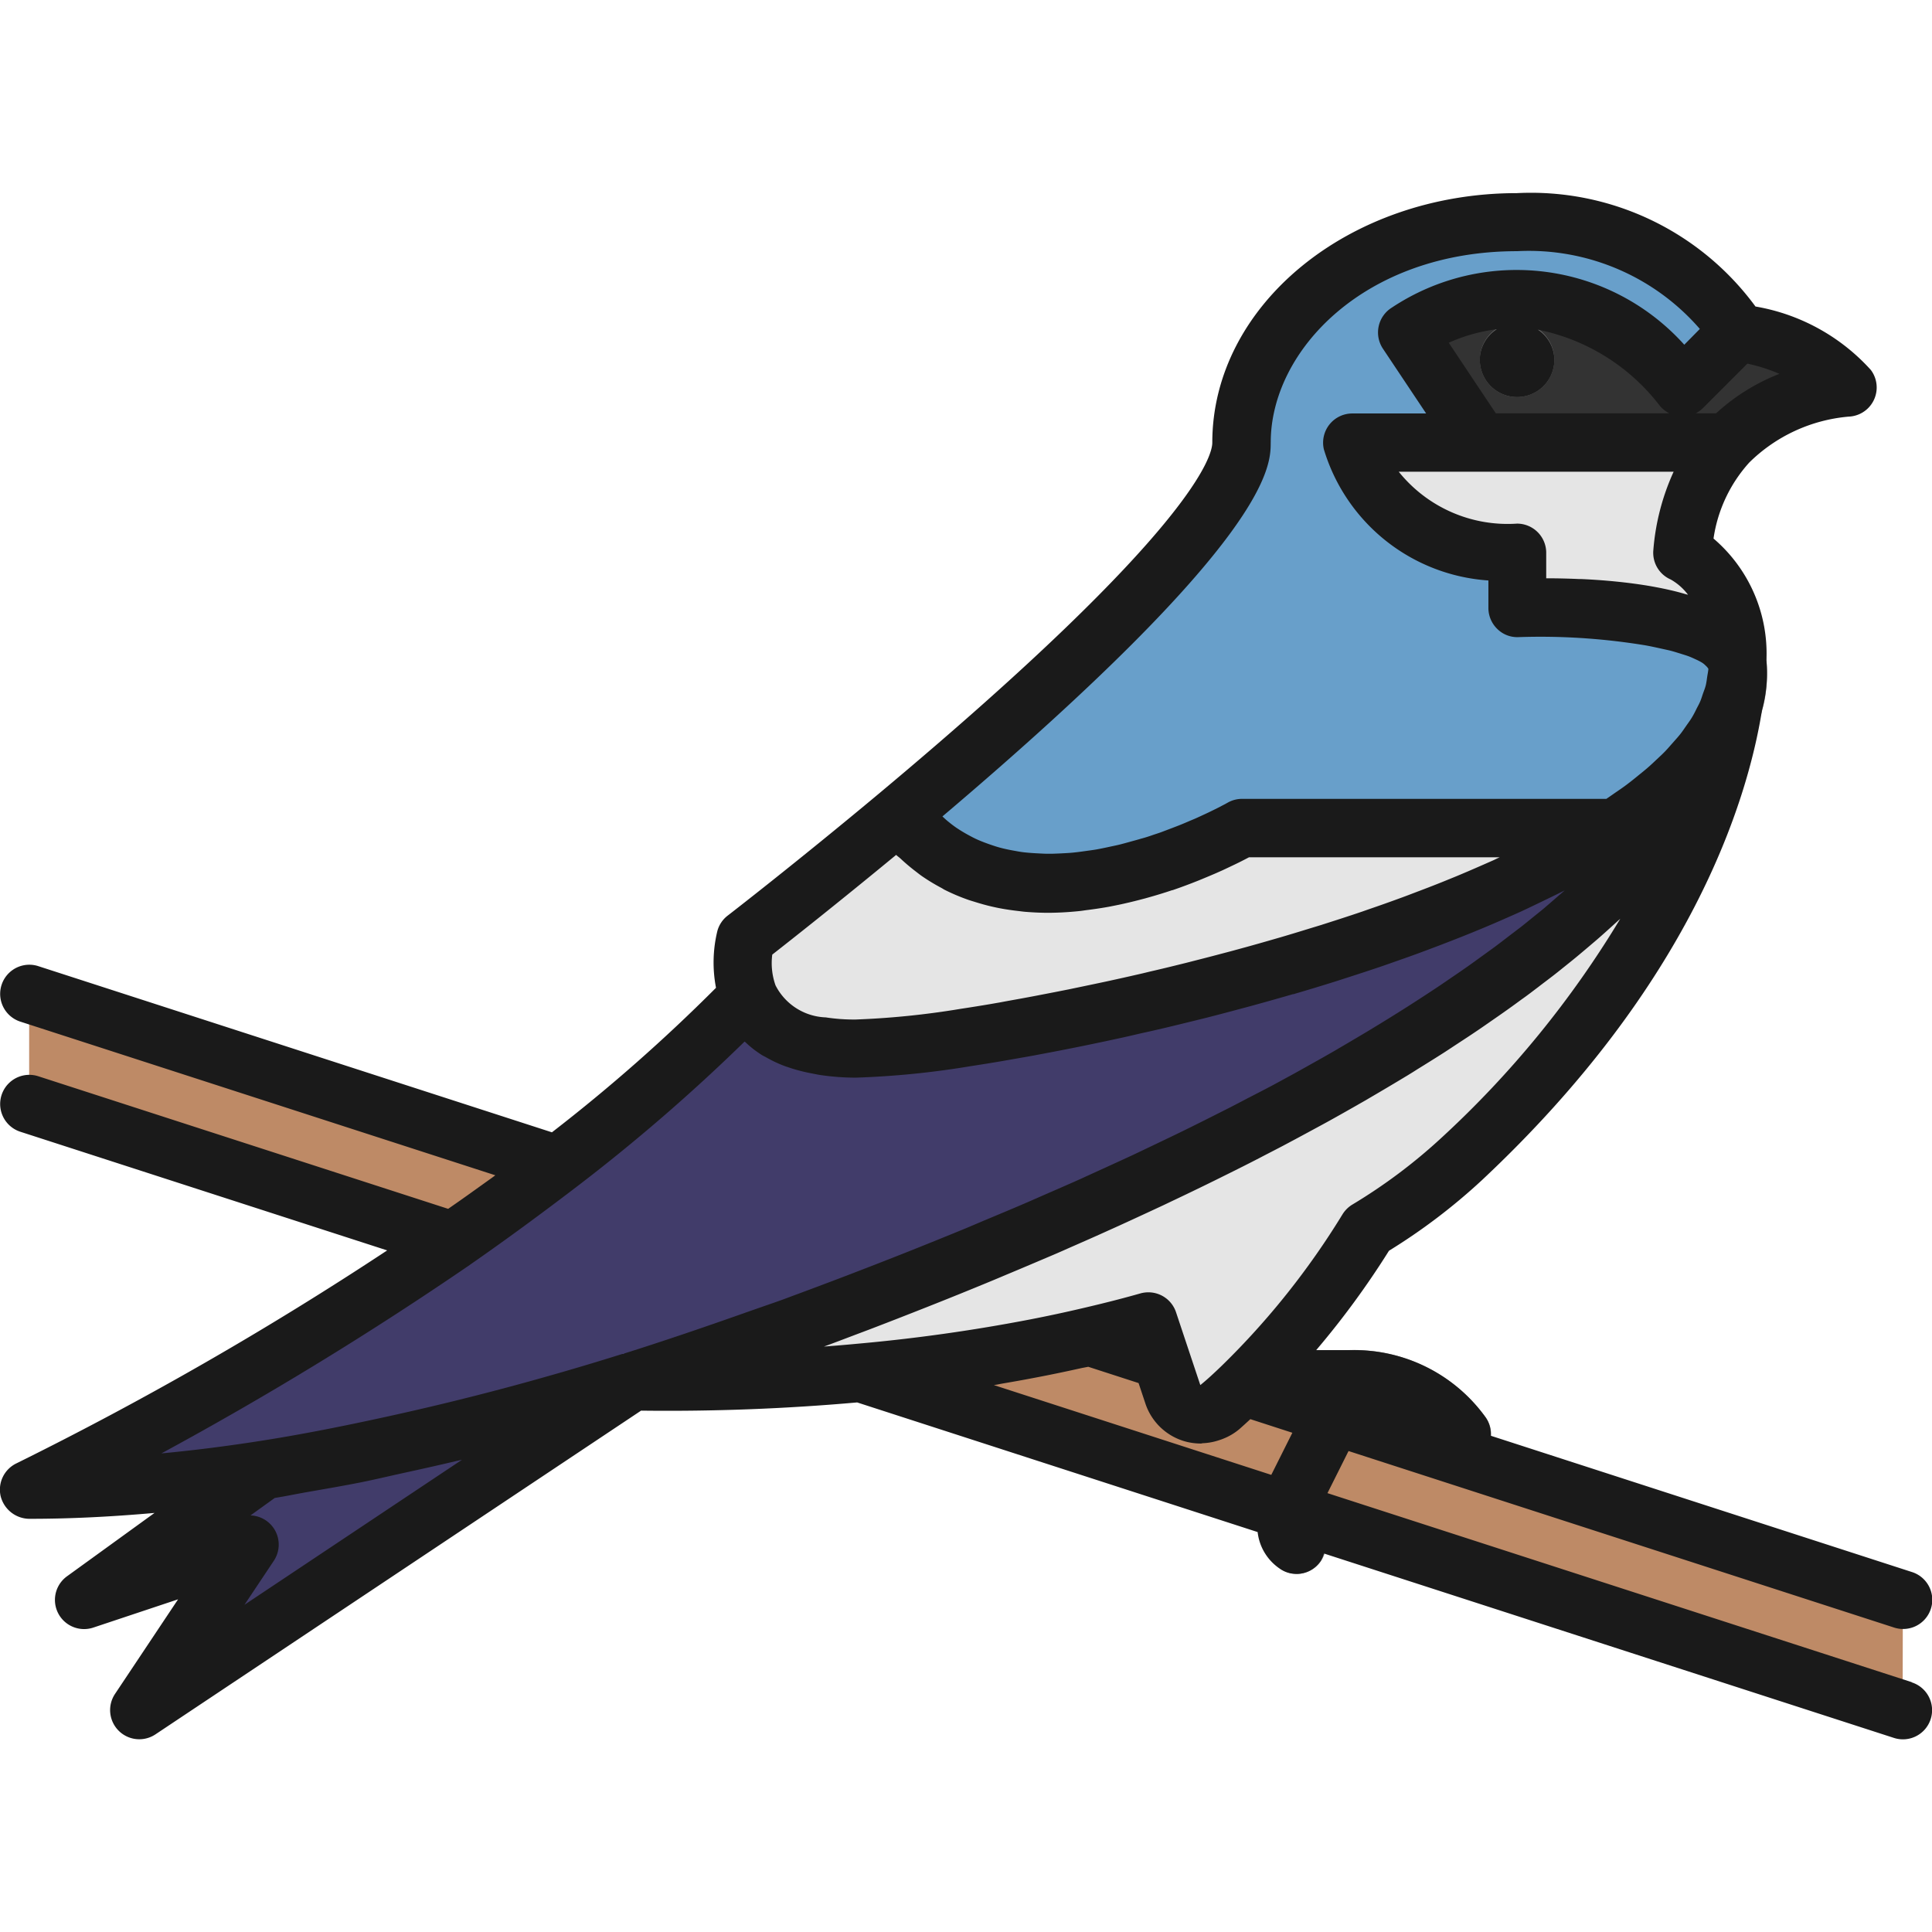 <?xml version="1.0" encoding="utf-8"?><!-- Uploaded to: SVG Repo, www.svgrepo.com, Generator: SVG Repo Mixer Tools -->
<svg width="800px" height="800px" viewBox="0 -4.96 49.689 49.689" xmlns="http://www.w3.org/2000/svg">
  <g id="Group_6809" data-name="Group 6809" transform="translate(-811.83 -531.509)">
    <g id="Group_6808" data-name="Group 6808">
      <g id="Group_6763" data-name="Group 6763">
        <g id="Group_6762" data-name="Group 6762">
          <g id="Group_6761" data-name="Group 6761">
            <path id="Path_2440" data-name="Path 2440" d="M856.275,537.928h-9.68a4.082,4.082,0,0,0,4.252,2.835v1.417s5.265-.172,5.67,1.418a2.919,2.919,0,0,0-1.418-2.835A4.6,4.6,0,0,1,856.275,537.928Z" fill="#e5e5e5"/>
          </g>
        </g>
      </g>
      <g id="Group_6766" data-name="Group 6766">
        <g id="Group_6765" data-name="Group 6765">
          <g id="Group_6764" data-name="Group 6764">
            <path id="Path_2441" data-name="Path 2441" d="M848.013,535.094l1.889,2.834h6.373a4.877,4.877,0,0,1,3.076-1.417,4.429,4.429,0,0,0-2.834-1.417l-1.418,1.417S852.167,532.5,848.013,535.094Z" fill="#333"/>
          </g>
        </g>
      </g>
      <g id="Group_6771" data-name="Group 6771">
        <g id="Group_6768" data-name="Group 6768">
          <g id="Group_6767" data-name="Group 6767">
            <circle id="Ellipse_167" data-name="Ellipse 167" cx="0.709" cy="0.709" r="0.709" transform="translate(850.139 535.094)" fill="#7a7a7a"/>
          </g>
        </g>
        <g id="Group_6770" data-name="Group 6770">
          <g id="Group_6769" data-name="Group 6769">
            <path id="Path_2442" data-name="Path 2442" d="M850.847,536.761a.958.958,0,1,1,.959-.959A.96.96,0,0,1,850.847,536.761Zm0-1.417a.458.458,0,1,0,.459.458A.458.458,0,0,0,850.847,535.344Z" fill="#7a7a7a"/>
          </g>
        </g>
      </g>
      <g id="Group_6774" data-name="Group 6774">
        <g id="Group_6773" data-name="Group 6773">
          <g id="Group_6772" data-name="Group 6772">
            <path id="Path_2443" data-name="Path 2443" d="M856.405,545.463a.734.734,0,0,1-.154-.016.75.75,0,0,1-.587-.854,6.938,6.938,0,0,0,.1-.991.75.75,0,0,1,1.487-.143,3.513,3.513,0,0,1-.123,1.442A.75.75,0,0,1,856.405,545.463Z" fill="#7a7a7a"/>
          </g>
        </g>
      </g>
      <g id="Group_6777" data-name="Group 6777">
        <g id="Group_6776" data-name="Group 6776">
          <g id="Group_6775" data-name="Group 6775">
            <path id="Path_2444" data-name="Path 2444" d="M848.013,547.85h-4.252s-5.544,3.2-8.5,0l-.317-.34c-2.194,1.835-3.935,3.174-3.935,3.174a2.571,2.571,0,0,0,.081,1.486c.274.685.99,1.349,2.753,1.349a21.522,21.522,0,0,0,2.835-.286c4.5-.681,12.333-2.553,16.689-5.383Z" fill="#e5e5e5"/>
          </g>
        </g>
      </g>
      <g id="Group_6780" data-name="Group 6780">
        <g id="Group_6779" data-name="Group 6779">
          <g id="Group_6778" data-name="Group 6778">
            <path id="Path_2445" data-name="Path 2445" d="M850.847,542.18v-1.417a4.082,4.082,0,0,1-4.252-2.835H849.9l-1.889-2.834c4.154-2.594,7.086,1.417,7.086,1.417l1.418-1.417a6.28,6.28,0,0,0-5.67-2.835c-4.176,0-7.086,2.723-7.086,5.669,0,1.859-5.074,6.446-8.821,9.582l.317.34c2.96,3.2,8.5,0,8.5,0h9.6c1.909-1.24,3.154-2.663,3.154-4.252C856.112,542.008,850.847,542.18,850.847,542.18Z" fill="#689fca"/>
          </g>
        </g>
      </g>
      <g id="Group_6783" data-name="Group 6783">
        <g id="Group_6782" data-name="Group 6782">
          <g id="Group_6781" data-name="Group 6781">
            <path id="Path_2446" data-name="Path 2446" d="M845.177,567.025a.744.744,0,0,1-.416-.127,1.731,1.731,0,0,1-.24-2.4l.861-1.722h-.2a.75.75,0,0,1,0-1.5h1.417a.75.75,0,0,1,.671,1.085l-1.417,2.835c-.01.019-.021.038-.032.057a1.321,1.321,0,0,0-.163.445.75.75,0,0,1-.477,1.33Z" fill="#7a7a7a"/>
          </g>
        </g>
      </g>
      <g id="Group_6786" data-name="Group 6786">
        <g id="Group_6785" data-name="Group 6785">
          <g id="Group_6784" data-name="Group 6784">
            <path id="Path_2447" data-name="Path 2447" d="M839.851,560.925l1.854.6-.33-.989C840.869,560.679,840.36,560.806,839.851,560.925Z" fill="none"/>
          </g>
        </g>
      </g>
      <g id="Group_6789" data-name="Group 6789">
        <g id="Group_6788" data-name="Group 6788">
          <g id="Group_6787" data-name="Group 6787">
            <path id="Path_2448" data-name="Path 2448" d="M814,567.692l4.252-1.417-2.835,4.252,12.65-8.433a64.806,64.806,0,0,1-9.461,2.269C816.245,566.061,814,567.692,814,567.692Z" fill="#413c6a"/>
          </g>
        </g>
      </g>
      <g id="Group_6792" data-name="Group 6792">
        <g id="Group_6791" data-name="Group 6791">
          <g id="Group_6790" data-name="Group 6790">
            <path id="Path_2449" data-name="Path 2449" d="M812.58,552.1v2.834l10.9,3.529c.9-.622,1.8-1.278,2.694-1.963Z" fill="#be8a66"/>
          </g>
        </g>
      </g>
      <g id="Group_6795" data-name="Group 6795">
        <g id="Group_6794" data-name="Group 6794">
          <g id="Group_6793" data-name="Group 6793">
            <path id="Path_2450" data-name="Path 2450" d="M860.769,567.692,843.795,562.2c-.21.2-.409.389-.582.541a.756.756,0,0,1-1.214-.333l-.294-.885-1.854-.6a43.591,43.591,0,0,1-5.887.93l26.8,8.672Z" fill="#be8a66"/>
          </g>
        </g>
      </g>
      <g id="Group_6798" data-name="Group 6798">
        <g id="Group_6797" data-name="Group 6797">
          <g id="Group_6796" data-name="Group 6796">
            <path id="Path_2451" data-name="Path 2451" d="M853.363,547.85c-4.356,2.83-12.188,4.7-16.689,5.383a21.522,21.522,0,0,1-2.835.286c-1.763,0-2.479-.664-2.753-1.349a44.368,44.368,0,0,1-4.907,4.332c-.89.685-1.8,1.341-2.694,1.963a87.97,87.97,0,0,1-10.906,6.393,39.342,39.342,0,0,0,6.024-.495,64.806,64.806,0,0,0,9.461-2.269l.065-.022c1.025-.322,2.094-.686,3.187-1.074.369-.131.729-.253,1.106-.392,1.031-.38,2.007-.756,2.952-1.13,17.131-6.775,20.433-12.449,21.031-14.763a7.433,7.433,0,0,0,.112-1.115C856.517,545.187,855.272,546.61,853.363,547.85Z" fill="#413c6a"/>
          </g>
        </g>
      </g>
      <g id="Group_6801" data-name="Group 6801">
        <g id="Group_6800" data-name="Group 6800">
          <g id="Group_6799" data-name="Group 6799">
            <path id="Path_2452" data-name="Path 2452" d="M835.374,559.476c-.945.374-1.921.75-2.952,1.13-.377.139-.737.261-1.106.392-1.093.388-2.162.752-3.187,1.074a54.255,54.255,0,0,0,5.835-.217,43.591,43.591,0,0,0,5.887-.93c.509-.119,1.018-.246,1.524-.39l.33.989.294.885a.756.756,0,0,0,1.214.333c.173-.152.372-.338.582-.541a20.644,20.644,0,0,0,3.213-4.03,14.621,14.621,0,0,0,2.422-1.817c5.313-4.979,6.642-9.592,6.975-11.641C855.807,547.027,852.505,552.7,835.374,559.476Z" fill="#e5e5e5"/>
          </g>
        </g>
      </g>
      <g id="Group_6804" data-name="Group 6804">
        <g id="Group_6803" data-name="Group 6803">
          <g id="Group_6802" data-name="Group 6802">
            <path id="Path_2453" data-name="Path 2453" d="M849.431,564.19a.747.747,0,0,1-.608-.309,2.712,2.712,0,0,0-2.175-1.11.75.75,0,1,1-.106-1.5A4.181,4.181,0,0,1,850.037,563a.749.749,0,0,1-.606,1.19Z" fill="#7a7a7a"/>
          </g>
        </g>
      </g>
      <g id="Group_6807" data-name="Group 6807">
        <g id="Group_6806" data-name="Group 6806">
          <g id="Group_6805" data-name="Group 6805">
            <path id="Path_2454" data-name="Path 2454" d="M839.851,560.925l1.854.6-.33-.989C840.869,560.679,840.36,560.806,839.851,560.925Z" fill="none"/>
          </g>
        </g>
      </g>
    </g>
    <path id="Path_2455" data-name="Path 2455" d="M861,569.813l-15.029-4.862.542-1.083,14.025,4.538a.75.75,0,1,0,.462-1.427l-10.831-3.505a.737.737,0,0,0-.131-.474,4.157,4.157,0,0,0-3.441-1.727h-.916a21.866,21.866,0,0,0,1.872-2.556,15.315,15.315,0,0,0,2.391-1.816c5.38-5.042,6.821-9.725,7.2-12.068v-.009a3.639,3.639,0,0,0,.117-1.294A3.888,3.888,0,0,0,855.9,540.4a3.706,3.706,0,0,1,.92-1.956,4.149,4.149,0,0,1,2.557-1.18.75.75,0,0,0,.569-1.2,5.168,5.168,0,0,0-2.967-1.632,7.159,7.159,0,0,0-6.134-2.916c-4.321,0-7.836,2.88-7.836,6.419,0,.309-.413,2.2-8.553,9.007-2.155,1.8-3.893,3.142-3.91,3.155a.743.743,0,0,0-.265.392,3.421,3.421,0,0,0-.036,1.465,43.8,43.8,0,0,1-4.22,3.717l-13.217-4.276a.75.75,0,0,0-.462,1.427l12.223,3.954-.075.056c-.14.1-.286.205-.429.307q-.35.252-.709.5l-10.548-3.412a.75.75,0,0,0-.462,1.427l9.442,3.054a88.358,88.358,0,0,1-9.533,5.476.75.75,0,0,0-.409.842.769.769,0,0,0,.773.585c1.015,0,2.081-.053,3.185-.151-1.3.942-2.25,1.629-2.25,1.629a.75.75,0,0,0,.678,1.319l2.178-.726-1.622,2.433a.75.75,0,0,0,1.04,1.04l12.49-8.326a55.155,55.155,0,0,0,5.557-.211l10.3,3.334a1.31,1.31,0,0,0,.583.95.738.738,0,0,0,.415.127.75.75,0,0,0,.625-.334.734.734,0,0,0,.081-.192l14.654,4.741a.75.75,0,1,0,.462-1.427Zm-6.617-28.17-.1-.018c-.281-.048-.565-.086-.849-.115l-.088-.009c-.292-.028-.58-.048-.859-.06l-.053,0c-.294-.013-.576-.019-.837-.019v-.656a.75.75,0,0,0-.75-.75,3.592,3.592,0,0,1-3.043-1.335h7.07a5.976,5.976,0,0,0-.522,2.019.749.749,0,0,0,.447.753,1.449,1.449,0,0,1,.445.392l-.054-.013C854.931,541.755,854.66,541.694,854.382,541.643Zm-4.494-5.841a.959.959,0,0,0,1.918,0,.943.943,0,0,0-.424-.774,5.253,5.253,0,0,1,3.112,1.926.738.738,0,0,0,.253.216l.009.008H850.3l-1.21-1.814a4.349,4.349,0,0,1,1.236-.348A.945.945,0,0,0,849.888,535.8Zm6.079,1.376h-.525a.738.738,0,0,0,.188-.137l1.14-1.14a4.443,4.443,0,0,1,.824.263A5.223,5.223,0,0,0,855.967,537.178Zm-11.456.75c0-2.366,2.422-4.919,6.336-4.919a5.818,5.818,0,0,1,4.7,2l-.4.406a5.8,5.8,0,0,0-7.524-.953.753.753,0,0,0-.228,1.053l1.113,1.668h-1.9a.751.751,0,0,0-.73.924,4.753,4.753,0,0,0,4.231,3.371v.708a.752.752,0,0,0,.229.539.729.729,0,0,0,.546.21,16.625,16.625,0,0,1,3.149.193l.1.016c.159.028.3.06.441.091l.191.042c.107.027.2.057.291.085.071.023.147.045.208.068s.122.052.179.078a1.441,1.441,0,0,1,.163.085.522.522,0,0,1,.092.076.335.335,0,0,1,.069.082c-.005.067-.02.133-.03.2s-.019.148-.037.222-.044.135-.067.2-.047.148-.079.222-.069.136-.1.2-.074.148-.12.222-.093.136-.141.205-.1.148-.16.222-.118.137-.178.205-.129.149-.2.223-.141.137-.214.206-.157.149-.243.223-.165.136-.249.205-.185.15-.285.225-.188.135-.284.2c-.077.054-.156.109-.237.164h-9.369a.749.749,0,0,0-.375.1l-.063.035-.031.016-.14.073-.038.019c-.064.032-.136.068-.22.108l-.094.044c-.078.036-.156.073-.246.113l-.134.056c-.089.039-.179.077-.279.117l-.166.064c-.1.038-.2.076-.3.114-.065.023-.134.045-.2.067-.1.036-.209.071-.32.1-.075.023-.154.044-.231.065-.109.031-.218.061-.33.089-.083.02-.168.036-.252.055-.112.024-.224.048-.338.068-.089.015-.179.026-.269.039-.113.016-.226.031-.34.042-.093.009-.186.013-.28.018-.112.005-.224.011-.336.01-.1,0-.191-.006-.287-.011s-.219-.013-.328-.025-.191-.029-.286-.046-.212-.041-.316-.068-.187-.055-.28-.087-.2-.072-.3-.115-.179-.086-.266-.133-.189-.108-.281-.169-.166-.12-.247-.186c-.045-.037-.089-.079-.134-.12C844.511,540.39,844.511,538.545,844.511,537.928ZM831.692,551.1c.488-.381,1.7-1.338,3.186-2.564.035.034.073.059.109.092q.184.172.378.321c.059.045.118.093.179.135a4.966,4.966,0,0,0,.495.3c.027.014.052.032.078.046a5.088,5.088,0,0,0,.592.253c.066.024.133.043.2.064.14.044.28.083.421.116.076.017.151.034.227.048.144.027.289.048.434.065.065.007.13.017.195.023.2.016.39.026.584.026h.012c.276,0,.544-.017.809-.044.06-.006.118-.016.178-.024.2-.025.4-.054.6-.091l.225-.045c.185-.039.365-.082.542-.128.063-.017.127-.032.188-.05.227-.063.447-.13.654-.2l.01,0c.219-.075.422-.151.616-.228.047-.018.089-.036.135-.055.139-.057.27-.112.391-.165l.141-.063c.112-.052.212-.1.305-.144l.095-.046c.111-.055.208-.105.281-.144H850.4c-.05.022-.1.046-.146.069l-.346.152c-.209.092-.419.182-.633.271l-.371.151c-.22.088-.443.174-.667.258-.118.045-.236.091-.355.134q-.412.152-.831.295l-.2.07c-.346.118-.7.231-1.044.341l-.328.1c-.244.075-.488.15-.732.221l-.4.115c-.224.064-.448.127-.671.187-.133.037-.265.072-.4.107-.231.062-.461.121-.689.179-.117.03-.235.061-.351.089-.281.07-.557.137-.832.2l-.182.044q-.492.114-.965.216l-.312.066-.627.131-.349.069-.554.107-.322.06c-.188.034-.369.066-.547.1l-.259.045c-.255.043-.5.082-.731.117a21.183,21.183,0,0,1-2.722.278,4.815,4.815,0,0,1-.767-.055,1.51,1.51,0,0,1-1.291-.823A1.707,1.707,0,0,1,831.692,551.1Zm-7.78,7.981q.719-.5,1.4-1t1.323-.99h0a47.056,47.056,0,0,0,4.345-3.754c.007.007.017.012.023.018a2.642,2.642,0,0,0,.42.327c.035.023.079.041.116.063a3.258,3.258,0,0,0,.436.208c.068.026.14.049.212.073a4.475,4.475,0,0,0,.51.128c.081.015.157.033.242.045a6.269,6.269,0,0,0,.9.066,22.256,22.256,0,0,0,2.946-.294c.245-.037.506-.079.778-.125l.257-.045c.194-.034.391-.068.6-.106l.333-.063c.193-.036.388-.074.589-.114l.374-.075c.2-.042.406-.084.615-.129l.393-.085c.212-.047.426-.1.644-.146l.407-.094c.231-.055.465-.112.7-.17l.378-.093c.265-.068.534-.138.8-.21l.3-.08q.563-.153,1.13-.318l.014,0q.554-.162,1.107-.336l.331-.107q.393-.126.785-.258c.135-.046.268-.093.4-.14.236-.082.471-.165.7-.251.142-.052.282-.106.423-.159.222-.085.442-.17.661-.258.143-.057.284-.115.424-.173q.321-.133.634-.272c.136-.06.271-.119.405-.18.213-.1.42-.2.627-.3.121-.059.244-.117.362-.177l.118-.058-.139.119c-.132.115-.263.229-.4.346-.079.066-.165.134-.247.2-.116.094-.23.188-.351.283-.1.075-.2.152-.3.228-.117.09-.234.18-.357.272-.106.078-.218.158-.328.238-.126.091-.25.182-.381.274s-.239.166-.361.249-.267.184-.407.277-.259.171-.391.257-.288.187-.438.282-.278.175-.42.263-.312.192-.472.289-.3.179-.452.269l-.5.294c-.159.091-.322.184-.487.276s-.355.2-.537.3l-.52.283c-.188.1-.382.2-.576.3s-.363.19-.55.286l-.627.316c-.188.094-.376.188-.57.283-.223.109-.454.219-.684.329l-.591.282c-.245.114-.5.23-.751.345-.2.091-.4.182-.6.274-.274.123-.559.247-.842.37-.2.087-.39.172-.592.259-.327.141-.668.283-1.008.425-.169.071-.332.141-.5.212q-.78.321-1.6.647c-1.047.414-2.008.781-2.936,1.123-.259.1-.511.184-.763.272l-.334.117c-1.2.425-2.231.773-3.161,1.066-.012,0-.021.013-.033.017s-.021,0-.031,0c-2.085.654-4.085,1.18-6,1.6-1.149.253-2.276.477-3.351.643q-1.284.2-2.505.315A89.4,89.4,0,0,0,823.912,559.082Zm-5.794,8.741.755-1.132a.751.751,0,0,0-.6-1.166l.623-.449c.279-.044.572-.106.856-.155.453-.08.9-.155,1.366-.248.338-.068.688-.151,1.032-.227.457-.1.911-.2,1.379-.311.061-.015.12-.026.182-.041ZM833.77,560.9l.435-.164c.467-.179.945-.365,1.445-.563q.846-.334,1.647-.666c.175-.072.341-.143.513-.215.357-.149.711-.3,1.055-.446.2-.084.383-.167.574-.251.306-.134.61-.268.9-.4.2-.089.393-.178.587-.267q.415-.191.818-.379l.565-.269c.261-.125.516-.249.768-.373l.526-.261c.251-.126.5-.251.737-.376.162-.084.325-.167.482-.25.246-.13.484-.258.72-.386.142-.077.286-.154.424-.23.263-.145.515-.288.766-.431.1-.058.206-.116.3-.173q.514-.3.994-.59c.085-.052.164-.1.248-.155.232-.143.461-.286.682-.427.118-.076.231-.151.346-.227.178-.116.355-.232.526-.348.117-.079.229-.157.342-.236.158-.109.315-.218.467-.327.112-.079.22-.159.328-.238.143-.1.284-.209.421-.313.1-.078.207-.157.308-.235.133-.1.263-.206.39-.308.094-.075.187-.15.277-.224.128-.106.251-.21.372-.313.081-.069.163-.138.24-.206.127-.111.248-.221.368-.33.053-.048.11-.1.161-.145a25.532,25.532,0,0,1-4.594,5.629,13.931,13.931,0,0,1-2.3,1.724.763.763,0,0,0-.25.249,20.007,20.007,0,0,1-3.094,3.883c-.2.193-.391.371-.563.509l-.295-.884h0l-.33-.99a.749.749,0,0,0-.711-.512.762.762,0,0,0-.205.028c-.44.125-.913.247-1.49.381q-.671.158-1.37.293a44.179,44.179,0,0,1-4.415.62q-.441.042-.864.073C833.272,561.09,833.523,560.994,833.77,560.9Zm3.827,1.235q1.05-.177,2.046-.4c.057-.012.118-.021.175-.034l1.295.419.175.525a1.506,1.506,0,0,0,1.037.98,1.53,1.53,0,0,0,.379.05l.015,0c.016,0,.031-.008.047-.008a1.505,1.505,0,0,0,.41-.075c.041-.013.08-.026.12-.043a1.487,1.487,0,0,0,.411-.246c.088-.078.182-.163.281-.255l1.08.35-.542,1.083-7.135-2.309C837.462,562.164,837.527,562.147,837.6,562.135Z" fill="#1a1a1a"/>
  </g>
</svg>